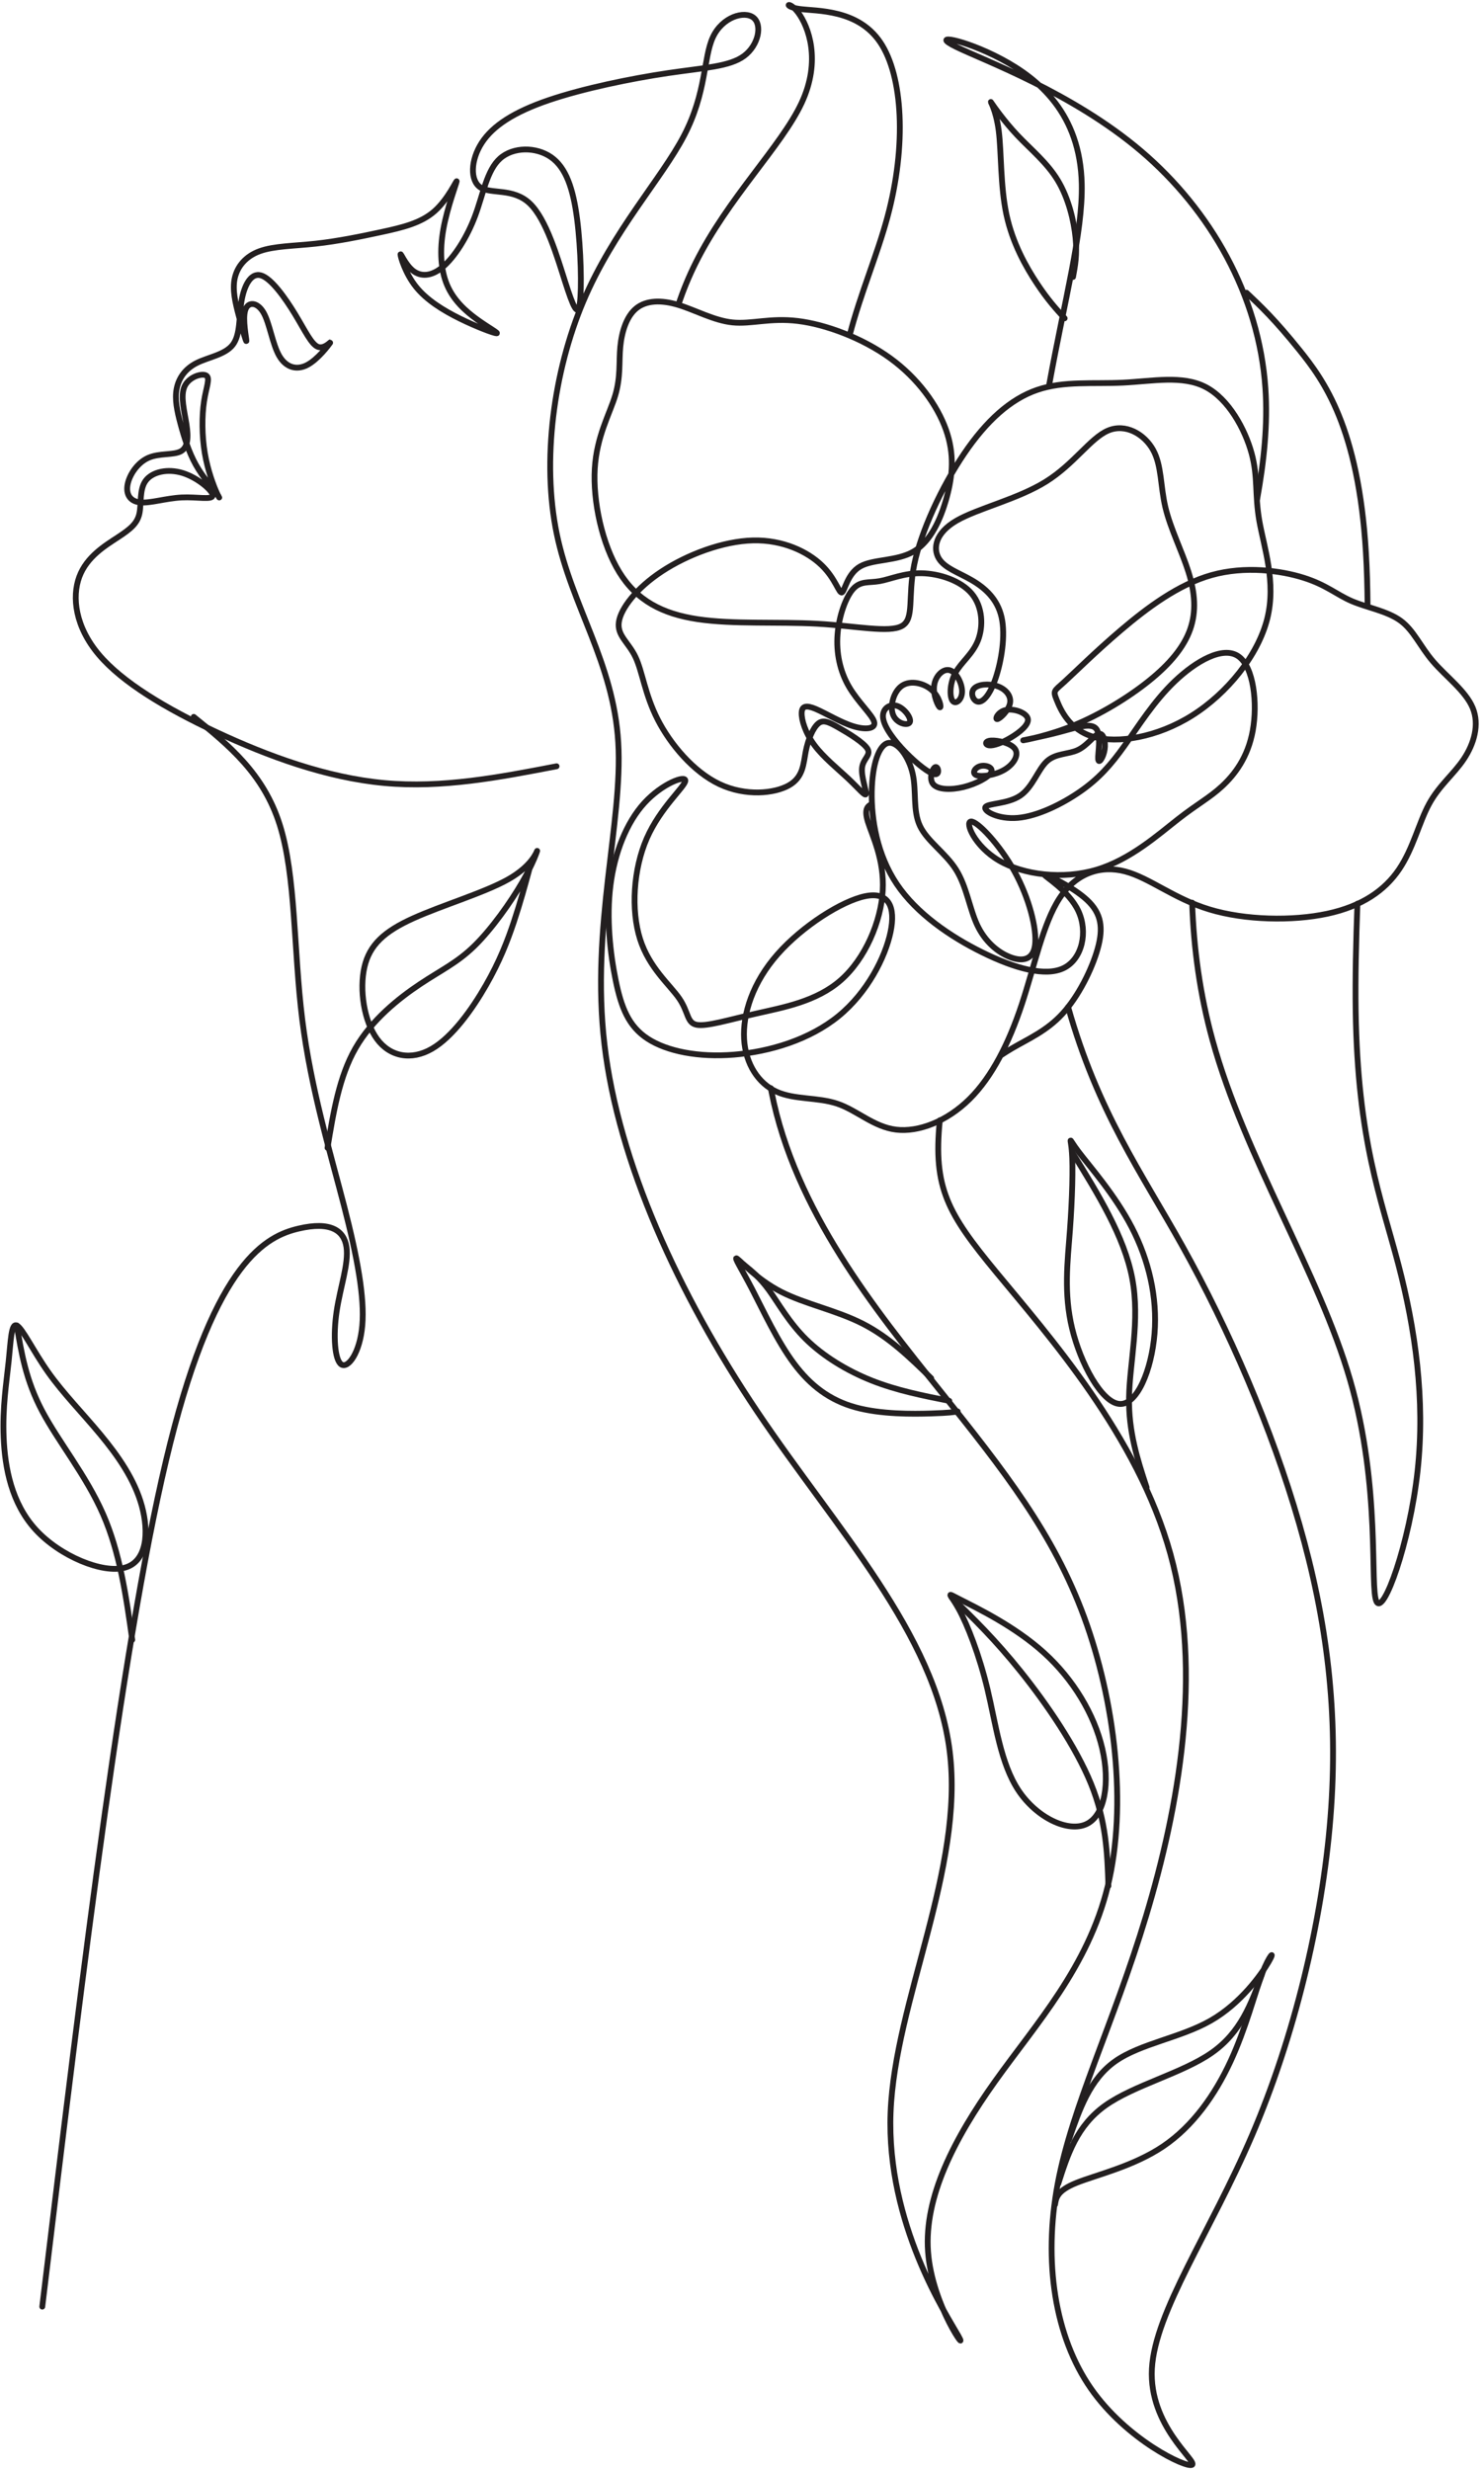 <?xml version="1.0" encoding="UTF-8"?><svg xmlns="http://www.w3.org/2000/svg" xmlns:xlink="http://www.w3.org/1999/xlink" height="2413.0" preserveAspectRatio="xMidYMid meet" version="1.0" viewBox="0.0 0.1 1449.9 2413.0" width="1449.9" zoomAndPan="magnify"><g fill="none" stroke="#231f20" stroke-linecap="round" stroke-linejoin="round" stroke-miterlimit="22.926"><path d="M 8228.722 14364.199 C 8322.392 14275.7 8416.061 14187.306 8577.364 13986.91 C 8738.693 13786.594 8967.656 13474.407 9017.089 12649.612 C 9023.657 12539.8 9027.087 12420.807 9028.063 12295.194 M 8960.93 10330.805 C 8951.671 10076.994 8946.237 9837.268 8949.429 9626.163 C 8962.434 8764.94 9118.566 8379.87 9230.437 7953.149 C 9342.333 7526.454 9409.967 7058.135 9357.923 6584.592 C 9305.905 6111.05 9134.182 5632.311 9087.335 5723.342 C 9040.513 5814.426 9118.566 6475.307 8913.001 7185.621 C 8707.461 7895.961 8218.329 8655.654 8004.956 9428.432 C 7921.416 9731.043 7880.16 10035.606 7869.952 10337.901 M 8299.258 13003.107 C 8344.549 13254.096 8369.477 13496.987 8353.623 13731.912 C 8311.999 14348.609 7989.366 14910.598 7534.025 15298.305 C 7078.71 15685.907 6490.686 15899.307 6311.129 15987.701 C 6131.599 16076.2 6360.588 16039.798 6610.364 15907.089 C 6860.14 15774.406 7130.728 15545.39 7141.147 15082.294 C 7148.427 14757.498 7027.773 14317.588 6924.529 13747.211 M 7051.224 9648.69 C 7247.742 8954.019 7533.893 8557.765 7807.224 8067.63 C 8109.018 7526.454 8395.248 6870.77 8577.364 6235.925 C 8759.506 5601.053 8837.559 4987.046 8782.93 4297.545 C 8728.274 3608.017 8540.962 2843.101 8265.151 2200.448 C 7989.34 1557.768 7625.083 1037.404 7604.27 660.116 C 7583.458 282.854 7906.09 48.694 7869.662 25.27 C 7833.26 1.846 7437.744 189.185 7200.999 530.045 C 6964.228 870.878 6886.149 1365.233 6982.429 1880.4 C 7078.71 2395.567 7349.298 2931.574 7565.23 3647.057 C 7781.189 4362.567 7942.518 5257.608 7726.56 6038.193 C 7510.601 6818.778 6917.38 7484.856 6576.521 7898.519 C 6256.922 8286.464 6159.217 8452.516 6204.06 8900.761 M 5609.362 14085.196 C 5680.662 14358.606 5791.003 14613.288 5858.425 14863.803 C 5985.911 15337.292 5959.903 15795.192 5811.578 16016.401 C 5663.279 16237.503 5392.691 16221.887 5278.209 16237.503 C 5163.728 16253.198 5205.353 16299.993 5270.401 16211.494 C 5335.45 16122.995 5423.923 15899.307 5291.214 15615.688 C 5158.531 15332.096 4804.667 14988.598 4591.32 14559.292 C 4547.848 14471.901 4510.233 14380.896 4479.186 14287.306 M 5088.576 9113.159 C 5090.159 9104.612 5091.794 9096.092 5093.456 9087.598 C 5246.977 8307.039 5777.761 7651.355 6204.482 7117.987 C 6631.176 6584.592 6953.809 6173.461 7156.763 5621.892 C 7359.691 5070.296 7442.967 4378.183 7312.87 3844.789 C 7182.772 3311.447 6839.327 2936.77 6568.739 2556.897 C 6298.124 2177.024 6100.393 1791.927 6126.402 1432.893 C 6152.437 1073.806 6402.213 740.78 6326.771 876.075 C 6251.303 1011.369 5850.617 1615.009 5879.238 2351.357 C 5907.858 3087.68 6365.785 3956.712 6269.504 4734.659 C 6173.25 5512.633 5522.788 6199.523 4999.787 6977.47 C 4476.838 7755.417 4081.349 8624.449 3990.265 9402.423 C 3899.207 10180.397 4112.581 10867.313 4081.349 11395.405 C 4050.117 11923.604 3774.332 12293.11 3675.229 12773.089 C 3576.153 13253.199 3653.81 13843.808 3851.542 14309.596 C 4049.299 14775.304 4367.131 15116.111 4515.64 15401.101 C 4664.176 15685.907 4643.338 15914.897 4705.801 16050.191 C 4768.239 16185.512 4913.952 16227.11 4973.778 16180.289 C 5033.63 16133.494 5007.621 15998.2 4912 15927.295 C 4816.379 15856.39 4651.172 15849.901 4409.864 15814.106 C 4168.555 15778.39 3851.119 15713.288 3622.156 15635.288 C 3393.193 15557.208 3252.702 15466.097 3179.846 15352.908 C 3106.989 15239.798 3101.792 15104.504 3172.038 15058.896 C 3242.283 15013.394 3387.996 15057.604 3497.282 14953.594 C 3606.54 14849.506 3679.397 14597.092 3731.441 14434.497 C 3783.486 14271.901 3814.691 14198.992 3827.722 14294.006 C 3840.726 14388.994 3835.53 14651.695 3809.495 14852.091 C 3783.486 15052.407 3736.638 15190.313 3637.772 15259.292 C 3538.906 15328.192 3387.996 15328.192 3300.816 15250.191 C 3213.663 15172.112 3190.265 15016.005 3136.902 14872.903 C 3083.565 14729.801 3000.315 14599.704 2923.555 14534.602 C 2846.794 14469.606 2776.549 14469.606 2725.823 14509.912 C 2675.071 14550.297 2643.866 14630.909 2643.866 14616.612 C 2643.866 14602.289 2675.071 14493.004 2745.317 14404.61 C 2815.588 14316.111 2924.873 14248.504 3035.451 14193.795 C 3146.029 14139.192 3257.899 14097.488 3277.419 14096.301 C 3296.939 14094.903 3224.082 14133.996 3148.614 14188.599 C 3073.172 14243.307 2995.119 14313.5 2952.175 14413.711 C 2909.258 14513.79 2901.45 14643.887 2927.459 14786.989 C 2953.467 14930.091 3013.32 15086.198 3014.612 15099.308 C 3015.931 15112.312 2958.69 14982.188 2868.899 14902.79 C 2779.16 14823.497 2656.87 14794.797 2518.965 14764.911 C 2381.059 14734.998 2227.564 14703.792 2084.462 14688.203 C 1941.36 14672.613 1808.651 14672.613 1714.982 14638.691 C 1621.313 14604.9 1566.684 14537.293 1549.775 14460.506 C 1532.867 14383.692 1553.679 14297.91 1577.103 14209.411 C 1600.501 14120.991 1626.509 14029.907 1626.509 14046.789 C 1626.509 14063.698 1600.501 14188.599 1618.702 14248.504 C 1636.929 14308.303 1699.393 14303.107 1739.699 14232.809 C 1780.031 14162.59 1798.258 14027.296 1842.468 13949.19 C 1886.705 13871.189 1956.95 13850.403 2027.222 13886.805 C 2097.467 13923.207 2167.712 14016.903 2179.424 14033.811 C 2191.136 14050.693 2144.288 13990.894 2100.052 14006.51 C 2055.842 14022.099 2014.217 14113.21 1947.849 14222.495 C 1881.508 14331.701 1790.45 14459.213 1722.79 14478.707 C 1655.156 14498.2 1610.92 14409.807 1594.011 14307.011 C 1577.103 14204.188 1587.496 14087.095 1536.771 14020.807 C 1486.019 13954.412 1374.149 13938.797 1297.388 13899.809 C 1220.627 13860.796 1179.002 13798.306 1165.998 13729.406 C 1152.993 13660.4 1168.583 13585.011 1192.007 13497.805 C 1215.431 13410.704 1246.663 13311.812 1292.191 13229.802 C 1337.72 13147.792 1397.573 13082.796 1426.167 13045.101 C 1454.787 13007.407 1452.202 12996.908 1431.39 13042.49 C 1410.577 13087.992 1371.537 13189.496 1352.017 13305.296 C 1332.497 13420.991 1332.497 13551.089 1346.821 13646.103 C 1361.118 13741.092 1389.765 13800.891 1361.118 13817.799 C 1332.524 13834.708 1246.663 13808.699 1218.042 13744.996 C 1189.422 13681.213 1218.042 13579.789 1231.047 13495.193 C 1244.051 13410.704 1241.44 13342.991 1193.299 13317.008 C 1145.185 13290.894 1051.516 13306.589 978.66 13274.012 C 905.803 13241.487 853.759 13160.902 842.073 13097.093 C 830.361 13033.389 858.955 12986.489 925.323 12980 C 991.664 12973.511 1095.753 13007.407 1198.522 13012.603 C 1301.292 13017.694 1402.769 12994.297 1404.062 13025.608 C 1405.381 13056.787 1306.489 13142.701 1206.33 13173.906 C 1106.146 13205.112 1004.669 13181.688 961.751 13123.207 C 918.807 13064.595 934.423 12970.899 920.126 12905.903 C 905.803 12840.802 861.567 12804.4 778.317 12749.797 C 695.067 12695.088 572.751 12622.311 523.318 12488.309 C 473.885 12354.308 497.309 12159.109 652.123 11975.701 C 806.937 11792.293 1093.141 11620.491 1430.071 11463.092 C 1767.026 11305.693 2154.708 11162.591 2537.192 11127.508 C 2919.651 11092.398 3296.939 11165.202 3674.201 11238.112" stroke-width="38.284" transform="matrix(.148 0 0 -.148 0 2412)"/><path d="M 1802.687 16300.015 C 2127.003 16037.41 2451.319 15774.916 2602.428 15298.001 C 2753.574 14821.309 2731.513 14130.307 2812.378 13483.315 C 2893.242 12836.397 3077.033 12233.601 3201.982 11748.413 C 3326.968 11263.187 3393.113 10895.607 3371.09 10638.293 C 3349.029 10381.017 3238.762 10234.007 3176.269 10274.402 C 3113.776 10314.797 3099.093 10542.709 3132.185 10767.006 C 3165.239 10991.191 3246.103 11211.687 3224.043 11366.113 C 3202.019 11520.501 3077.033 11608.707 2779.287 11538.798 C 2481.578 11469.001 2011.072 11241.089 1584.613 9542.968 C 1158.191 7844.734 775.78 4676.328 393.368 1507.847" stroke-width="54.084" transform="matrix(.105 0 0 -.105 0 2412)"/><path d="M 7519.294 10619.813 C 7547.246 10638.488 7575.828 10656.592 7605.22 10673.915 C 7728.315 10746.301 7865.911 10804.185 7985.373 10934.606 C 8104.835 11064.906 8206.223 11267.712 8249.667 11423.292 C 8293.11 11578.992 8278.609 11687.586 8170.015 11789.004 C 8061.392 11890.392 7858.676 11984.515 7851.41 11977.309 C 7844.204 11970.014 8032.419 11861.39 8104.835 11705.69 C 8177.251 11549.99 8133.808 11347.304 7996.242 11278.491 C 7858.646 11209.708 7626.957 11274.888 7384.4 11394.41 C 7141.843 11513.812 6888.388 11687.586 6739.954 11908.496 C 6591.519 12129.286 6548.076 12397.213 6551.708 12603.592 C 6555.341 12810.001 6606.02 12954.802 6674.803 12969.214 C 6743.586 12983.715 6830.473 12867.885 6859.416 12737.495 C 6888.388 12607.195 6859.416 12462.393 6913.727 12346.504 C 6968.039 12230.704 7105.605 12143.788 7185.257 12017.09 C 7264.908 11890.392 7286.645 11723.794 7344.559 11600.699 C 7402.504 11477.604 7496.627 11398.013 7587.146 11361.805 C 7677.636 11325.597 7764.523 11332.803 7779.024 11452.295 C 7793.495 11571.787 7735.551 11803.505 7623.354 12006.191 C 7511.098 12208.998 7344.559 12382.712 7297.513 12379.109 C 7250.437 12375.506 7322.853 12194.497 7507.495 12085.903 C 7692.107 11977.309 7988.976 11941.101 8242.401 12017.09 C 8495.827 12093.108 8705.838 12281.414 8854.273 12397.213 C 9002.707 12513.102 9089.594 12556.486 9183.717 12643.403 C 9277.839 12730.289 9379.227 12860.71 9415.405 13063.396 C 9451.613 13266.112 9422.671 13541.304 9306.811 13620.896 C 9190.952 13700.607 8988.236 13584.688 8828.933 13432.711 C 8669.63 13280.614 8553.771 13092.308 8450.582 12947.507 C 8347.392 12802.705 8256.902 12701.287 8119.306 12605.393 C 7981.74 12509.409 7797.098 12419.01 7648.694 12406.31 C 7500.259 12393.61 7388.003 12458.79 7406.107 12487.703 C 7424.211 12516.705 7572.645 12509.499 7666.768 12572.788 C 7760.89 12636.197 7800.731 12770.1 7867.713 12831.708 C 7934.694 12893.195 8028.817 12882.297 8101.232 12916.793 C 8173.618 12951.11 8224.297 13030.791 8258.704 13037.997 C 8293.11 13045.292 8311.214 12980.112 8302.147 12920.396 C 8293.11 12860.71 8256.902 12806.308 8253.27 12848.01 C 8249.667 12889.592 8278.609 13027.188 8238.768 13076.006 C 8198.958 13124.914 8090.364 13085.103 7960.034 13050.696 C 7829.703 13016.29 7677.636 12987.408 7690.306 12989.209 C 7702.976 12991.01 7880.382 13023.495 8074.062 13103.207 C 8267.741 13182.888 8477.753 13309.586 8635.224 13436.313 C 8792.695 13563.011 8897.686 13689.709 8944.762 13823.612 C 8991.839 13957.605 8980.97 14098.804 8932.093 14254.504 C 8883.215 14410.114 8796.328 14580.315 8758.319 14741.389 C 8720.31 14902.493 8731.178 15054.59 8665.998 15172.191 C 8600.817 15289.912 8459.649 15373.196 8327.487 15316.993 C 8195.355 15260.909 8072.26 15065.489 7860.447 14933.297 C 7648.664 14801.195 7348.192 14732.412 7188.889 14640.091 C 7029.587 14547.71 7011.483 14431.911 7054.926 14357.693 C 7098.37 14283.386 7203.361 14250.901 7302.917 14192.896 C 7402.504 14135.012 7496.627 14051.698 7527.37 13914.192 C 7558.174 13776.596 7525.569 13584.688 7483.957 13459.792 C 7442.315 13334.895 7391.606 13277.011 7353.596 13278.812 C 7315.587 13280.614 7290.248 13342.191 7319.22 13376.507 C 7348.192 13410.914 7431.446 13418.21 7494.795 13396.413 C 7558.174 13374.706 7601.587 13323.997 7590.749 13267.914 C 7579.881 13211.8 7514.701 13150.193 7494.795 13148.392 C 7474.89 13146.59 7500.229 13204.595 7559.975 13217.205 C 7619.721 13229.904 7713.844 13197.299 7724.712 13152.114 C 7735.551 13106.81 7663.165 13048.895 7596.183 13009.114 C 7529.202 12969.214 7467.654 12947.507 7435.079 12951.11 C 7402.504 12954.802 7398.871 12983.715 7447.719 12987.408 C 7496.597 12991.01 7597.985 12969.214 7628.758 12923.999 C 7659.532 12878.694 7619.721 12810.001 7549.107 12768.299 C 7478.523 12726.687 7377.135 12712.186 7339.125 12726.687 C 7301.116 12741.188 7326.455 12784.601 7368.098 12795.5 C 7409.74 12806.308 7467.654 12784.601 7449.55 12748.393 C 7431.446 12712.186 7337.324 12661.506 7241.37 12637.998 C 7145.446 12614.49 7047.691 12618.093 7013.284 12659.705 C 6978.908 12701.287 7007.88 12780.999 7029.587 12788.204 C 7051.323 12795.5 7065.795 12730.289 7026.164 12734.102 C 6986.534 12738.005 6892.771 12810.992 6807.686 12897.789 C 6722.6 12984.705 6646.221 13085.613 6636.974 13155.897 C 6627.727 13226.302 6685.672 13266.112 6741.785 13248.008 C 6797.898 13229.904 6852.21 13153.886 6837.709 13124.914 C 6823.238 13096.001 6739.954 13113.985 6712.813 13179.195 C 6685.672 13244.406 6714.614 13356.602 6779.794 13400.106 C 6844.974 13443.489 6946.333 13418.21 7004.247 13365.699 C 7062.162 13313.189 7076.663 13233.507 7063.993 13237.11 C 7051.323 13240.803 7011.483 13327.6 7020.55 13400.106 C 7029.587 13472.491 7087.531 13530.406 7138.21 13515.905 C 7188.889 13501.494 7232.333 13414.487 7230.532 13352.999 C 7228.7 13291.392 7181.654 13255.304 7158.716 13286.588 C 7135.779 13317.992 7136.979 13417.009 7180.423 13496.6 C 7223.866 13576.191 7309.552 13636.598 7350.204 13740.508 C 7390.825 13844.388 7386.442 13991.802 7303.158 14091.388 C 7219.903 14191.005 7057.748 14242.615 6926.007 14244.897 C 6794.265 14247.208 6692.907 14200.192 6611.455 14185.691 C 6529.972 14171.19 6468.424 14189.294 6412.311 14127.806 C 6356.198 14066.199 6305.519 13925 6294.65 13785.693 C 6283.812 13646.295 6312.754 13508.699 6380.607 13392.3 C 6448.489 13275.81 6555.251 13180.606 6569.722 13128.096 C 6584.194 13075.495 6506.404 13065.798 6411.38 13095.401 C 6316.357 13124.914 6204.161 13193.697 6131.745 13224.5 C 6059.329 13255.304 6026.754 13248.008 6024.953 13195.498 C 6023.121 13142.987 6052.094 13045.292 6120.877 12952.911 C 6189.66 12860.71 6298.283 12773.703 6377.064 12699.396 C 6455.845 12624.998 6504.812 12563.091 6508.415 12586.689 C 6512.048 12610.197 6470.316 12719.211 6479.143 12785.892 C 6487.999 12852.694 6547.355 12877.313 6520.214 12924.389 C 6493.043 12971.405 6379.376 13040.909 6302.607 13084.713 C 6225.867 13128.486 6186.027 13146.59 6148.017 13114.105 C 6110.008 13081.5 6073.8 12998.186 6055.696 12905.895 C 6037.622 12813.604 6037.622 12712.186 5928.999 12650.698 C 5820.405 12589.091 5603.158 12567.414 5407.647 12659.705 C 5212.166 12751.996 5038.392 12958.405 4942.438 13146.59 C 4846.515 13334.895 4828.411 13505.096 4775.93 13615.492 C 4723.42 13725.887 4636.533 13776.596 4651.004 13878.014 C 4665.475 13979.312 4781.364 14131.409 4973.212 14258.107 C 5165.12 14384.804 5432.986 14486.192 5659.271 14491.597 C 5885.525 14497.001 6070.197 14406.511 6175.188 14305.093 C 6280.179 14203.795 6305.519 14091.598 6327.226 14100.605 C 6348.962 14109.702 6367.066 14240.003 6464.822 14296.086 C 6562.547 14352.199 6739.954 14334.095 6866.681 14408.312 C 6993.379 14482.5 7069.427 14649.098 7114.672 14813.805 C 7159.917 14978.512 7174.418 15141.507 7109.238 15324.288 C 7044.058 15507.099 6899.256 15709.785 6689.274 15861.913 C 6479.293 16014.01 6204.161 16115.398 5995.98 16140.707 C 5787.8 16165.987 5646.631 16115.398 5505.432 16129.809 C 5364.233 16144.31 5223.035 16223.992 5096.307 16262.001 C 4969.579 16300.01 4857.353 16296.407 4783.136 16236.601 C 4708.919 16176.885 4672.741 16060.996 4661.872 15946.998 C 4651.004 15833 4665.475 15720.714 4623.863 15581.286 C 4582.221 15442.009 4484.466 15275.411 4469.994 15030.992 C 4455.523 14786.694 4524.306 14464.396 4654.637 14252.703 C 4784.967 14040.889 4976.845 13939.501 5242.94 13899.691 C 5509.035 13859.79 5849.347 13881.587 6142.613 13865.314 C 6435.849 13849.011 6682.039 13794.7 6778.263 13848.411 C 6874.457 13902.212 6820.686 14064.007 6871.395 14311.998 C 6922.074 14559.989 7077.203 14894.207 7245.273 15142.708 C 7413.342 15391.3 7594.352 15554.205 7795.297 15622.988 C 7996.212 15691.801 8217.062 15666.402 8439.743 15677.3 C 8662.395 15688.109 8886.848 15735.215 9060.622 15644.695 C 9234.396 15554.205 9357.491 15326.09 9406.368 15146.912 C 9455.246 14967.704 9429.906 14837.313 9464.283 14640.001 C 9498.689 14442.689 9592.812 14178.485 9524.029 13903.293 C 9455.246 13628.191 9223.527 13342.191 8959.234 13175.893 C 8694.97 13009.715 8398.101 12963.209 8217.062 13015.689 C 8036.052 13068.2 7970.902 13219.697 7941.93 13291.812 C 7912.957 13363.898 7920.193 13356.602 7999.844 13428.988 C 8079.496 13501.404 8231.563 13653.501 8425.242 13818.208 C 8618.951 13982.915 8854.273 14160.291 9105.867 14230.996 C 9357.491 14301.49 9625.387 14265.312 9797.359 14211 C 9969.332 14156.689 10045.411 14084.303 10159.408 14035.395 C 10273.406 13986.608 10425.503 13961.208 10525.09 13888.792 C 10624.587 13816.406 10671.693 13697.004 10769.388 13582.886 C 10867.204 13468.799 11015.608 13360.205 11068.089 13233.507 C 11120.599 13106.81 11077.186 12962.008 11001.107 12848.01 C 10925.088 12733.892 10816.495 12650.608 10740.506 12511.301 C 10664.398 12371.903 10621.014 12176.393 10514.192 12018.891 C 10407.4 11861.39 10237.198 11741.898 9974.736 11685.815 C 9712.274 11629.701 9357.491 11636.907 9089.384 11718.39 C 8821.277 11799.812 8639.878 11955.302 8456.586 12003.7 C 8273.325 12052.007 8088.232 11993.011 7963.516 11802.995 C 7838.8 11613.009 7774.521 11291.911 7678.987 11003.989 C 7583.514 10716.187 7456.786 10461.501 7286.645 10293.192 C 7116.474 10124.792 6902.889 10042.799 6734.519 10063.304 C 6566.18 10083.81 6443.085 10206.905 6294.65 10257.614 C 6146.216 10308.293 5972.442 10286.586 5836.678 10348.104 C 5700.913 10409.591 5603.158 10554.513 5592.289 10744.499 C 5581.451 10934.606 5657.469 11169.897 5843.943 11381.71 C 6030.357 11593.493 6327.226 11781.799 6502.831 11817.886 C 6678.406 11854.214 6732.718 11738.295 6692.877 11548.309 C 6653.067 11358.202 6519.133 11093.909 6301.886 10916.502 C 6084.669 10739.095 5784.167 10648.605 5516.271 10626.899 C 5248.374 10605.102 5013.053 10652.208 4868.221 10746.301 C 4723.42 10840.513 4669.108 10981.712 4627.466 11184.398 C 4585.854 11387.114 4556.881 11651.408 4587.655 11897.598 C 4618.429 12143.788 4708.949 12371.903 4842.882 12518.506 C 4976.845 12665.109 5154.252 12730.289 5150.619 12685.105 C 5146.986 12639.8 4962.374 12484.1 4860.986 12252.411 C 4759.628 12020.693 4741.524 11712.986 4810.307 11495.708 C 4879.09 11278.491 5034.76 11151.793 5105.374 11048.604 C 5175.958 10945.414 5161.487 10865.793 5235.704 10851.292 C 5309.922 10836.91 5472.827 10887.499 5679.176 10934.606 C 5885.555 10981.712 6135.348 11025.095 6319.389 11186.8 C 6503.431 11348.505 6621.692 11628.5 6634.362 11860.189 C 6647.032 12091.908 6554.11 12275.289 6522.976 12375.986 C 6491.842 12476.594 6522.496 12494.398 6553.18 12512.291" stroke-width="43.574" transform="matrix(.13 0 0 -.13 0 2412)"/><path d="M 10935.781 10402.5 C 10762.383 10417.812 10557.812 10796.289 10474.805 11139.492 C 10391.719 11482.812 10430.312 11791.094 10453.398 12099.297 C 10476.484 12407.617 10484.219 12715.781 10472.617 12866.094 C 10461.094 13016.406 10430.312 13008.711 10538.086 12866.094 C 10646.016 12723.516 10892.617 12446.094 11058.281 12126.289 C 11223.984 11806.484 11308.711 11444.297 11280 11089.414 C 11251.289 10734.609 11109.219 10386.992 10935.781 10402.5 Z M 10935.781 10402.5" stroke-width="56.693" transform="matrix(.1 0 0 -.1 0 2412)"/><path d="M 11202.617 9587.383 C 11113.711 9859.062 11024.688 10130.781 11031.211 10470 C 11037.695 10809.297 11139.688 11216.289 11062.5 11626.797 C 10985.312 12037.5 10728.906 12451.797 10472.617 12866.094" stroke-width="56.693" transform="matrix(.1 0 0 -.1 0 2412)"/><path d="M 7325.209 14795.211 C 7267.468 14858.5 7209.727 14921.706 7134.571 15035.089 C 7059.441 15148.39 6966.869 15311.787 6924.667 15509.104 C 6882.493 15706.505 6890.663 15937.91 6871.591 16086.291 C 6852.519 16234.7 6806.26 16300.004 6819.867 16279.607 C 6833.474 16259.21 6907.003 16153.002 6999.548 16054.909 C 7092.121 15957.009 7203.738 15867.114 7277.956 15744.29 C 7352.202 15621.412 7389.022 15465.495 7400.283 15349.213 C 7411.516 15232.987 7397.164 15156.312 7382.812 15079.609" stroke-width="40.058" transform="matrix(.142 0 0 -.142 0 2412)"/><path d="M 9097.773 10653.516 C 8892.031 10854.219 8686.328 11054.805 8429.336 11186.016 C 8172.383 11317.188 7864.141 11378.789 7631.016 11498.281 C 7397.93 11617.812 7239.961 11795 7201.406 11821.914 C 7162.891 11848.906 7243.789 11725.586 7351.68 11517.5 C 7459.57 11309.492 7594.414 11016.602 7756.25 10798.906 C 7918.086 10581.289 8106.875 10438.711 8357.305 10369.297 C 8607.773 10300 8919.883 10303.789 9096.719 10309.297 C 9273.594 10314.805 9315.195 10321.914 9356.875 10328.984" stroke-width="56.693" transform="matrix(.1 0 0 -.1 0 2412)"/><path d="M 9274.766 10432.188 C 9017.773 10483.086 8760.742 10534.102 8516.641 10630.898 C 8272.578 10727.695 8041.367 10870.312 7874.453 11035 C 7707.578 11199.883 7604.922 11386.914 7514.297 11512.109 C 7423.633 11637.188 7344.961 11700.312 7266.328 11763.516" stroke-width="56.693" transform="matrix(.1 0 0 -.1 0 2412)"/><path d="M 10443.594 3212.891 C 10545.391 3508.398 10647.188 3803.906 10894.102 3978.789 C 11141.016 4153.711 11533.086 4208.008 11829.297 4377.734 C 12125.586 4547.461 12325.898 4832.578 12395.312 4951.992 C 12464.609 5071.445 12403.008 5025.234 12329.805 4832.578 C 12256.602 4639.922 12171.797 4300.898 12021.484 3977.188 C 11871.289 3653.555 11655.508 3345.312 11364.297 3149.102 C 11073.203 2952.93 10706.602 2868.789 10517.891 2792.656 C 10329.297 2716.562 10318.594 2648.516 10307.891 2580.469" stroke-width="56.693" transform="matrix(.1 0 0 -.1 0 2412)"/><path d="M 12329.805 4832.578 C 12226.992 4547.461 12124.297 4262.344 11837.695 4062.344 C 11551.094 3862.383 11080.586 3747.578 10800.312 3548.828 C 10520.117 3350.078 10430.117 3067.344 10340 2784.648" stroke-width="56.693" transform="matrix(.1 0 0 -.1 0 2412)"/><path d="M 10617.109 6298.477 C 10437.891 6211.914 10129.688 6358.398 9952.422 6624.18 C 9775.195 6890.039 9728.984 7275.352 9648.047 7614.414 C 9567.148 7953.477 9451.562 8246.328 9366.797 8400.43 C 9282.031 8554.57 9228.086 8569.961 9386.055 8489.062 C 9544.023 8408.164 9913.906 8230.898 10200.898 7970.664 C 10487.891 7710.469 10692.109 7367.227 10769.102 7035.898 C 10846.211 6704.531 10796.211 6385.039 10617.109 6298.477 Z M 10617.109 6298.477" stroke-width="56.693" transform="matrix(.1 0 0 -.1 0 2412)"/><path d="M 10829.414 5693.633 C 10819.102 6008.398 10808.789 6323.047 10660.117 6689.414 C 10511.289 7055.781 10224.219 7473.789 9973.672 7786.758 C 9723.164 8099.688 9509.297 8307.5 9295.391 8515.352" stroke-width="56.693" transform="matrix(.1 0 0 -.1 0 2412)"/><path d="M 1218.281 8802.461 C 1435.273 8860.781 1456.406 9146.562 1385.898 9405.234 C 1315.43 9663.906 1153.359 9895.391 979.102 10105.391 C 804.844 10315.508 618.438 10504.102 472.031 10710.781 C 325.664 10917.5 219.258 11142.305 164.297 11168.594 C 109.336 11194.883 105.82 11022.695 84.336 10816.289 C 62.891 10609.883 23.477 10369.414 35.742 10074.805 C 47.969 9780.156 111.797 9431.406 350.156 9172.383 C 588.516 8913.398 1001.328 8744.18 1218.281 8802.461 Z M 1218.281 8802.461" stroke-width="56.693" transform="matrix(.1 0 0 -.1 0 2412)"/><path d="M 1292.188 8098.242 C 1232.227 8523.398 1172.266 8948.516 1006.445 9326.562 C 840.586 9704.648 568.867 10035.586 410.859 10334.805 C 252.852 10633.906 208.594 10901.289 164.297 11168.594" stroke-width="56.693" transform="matrix(.1 0 0 -.1 0 2412)"/><path d="M 3199.922 12904.805 C 3257.109 13252.812 3314.258 13600.781 3473.867 13878.789 C 3633.477 14156.797 3895.469 14364.883 4103.516 14503.594 C 4311.602 14642.305 4465.703 14711.602 4635.234 14877.305 C 4804.766 15043.008 4989.727 15305 5101.445 15497.695 C 5213.203 15690.312 5251.719 15813.594 5247.852 15805.898 C 5244.023 15798.203 5197.773 15659.492 4966.602 15528.516 C 4735.43 15397.5 4319.297 15274.219 4038.008 15146.992 C 3756.758 15019.883 3610.312 14888.906 3560.234 14669.297 C 3510.156 14449.688 3556.406 14141.406 3683.516 13968.008 C 3810.703 13794.609 4018.789 13756.094 4219.102 13871.719 C 4419.492 13987.305 4612.148 14256.992 4746.992 14491.992 C 4881.836 14726.992 4958.906 14927.383 5020.547 15112.305 C 5082.188 15297.305 5128.438 15466.797 5174.648 15636.406" stroke-width="56.693" transform="matrix(.1 0 0 -.1 0 2412)"/></g></svg>